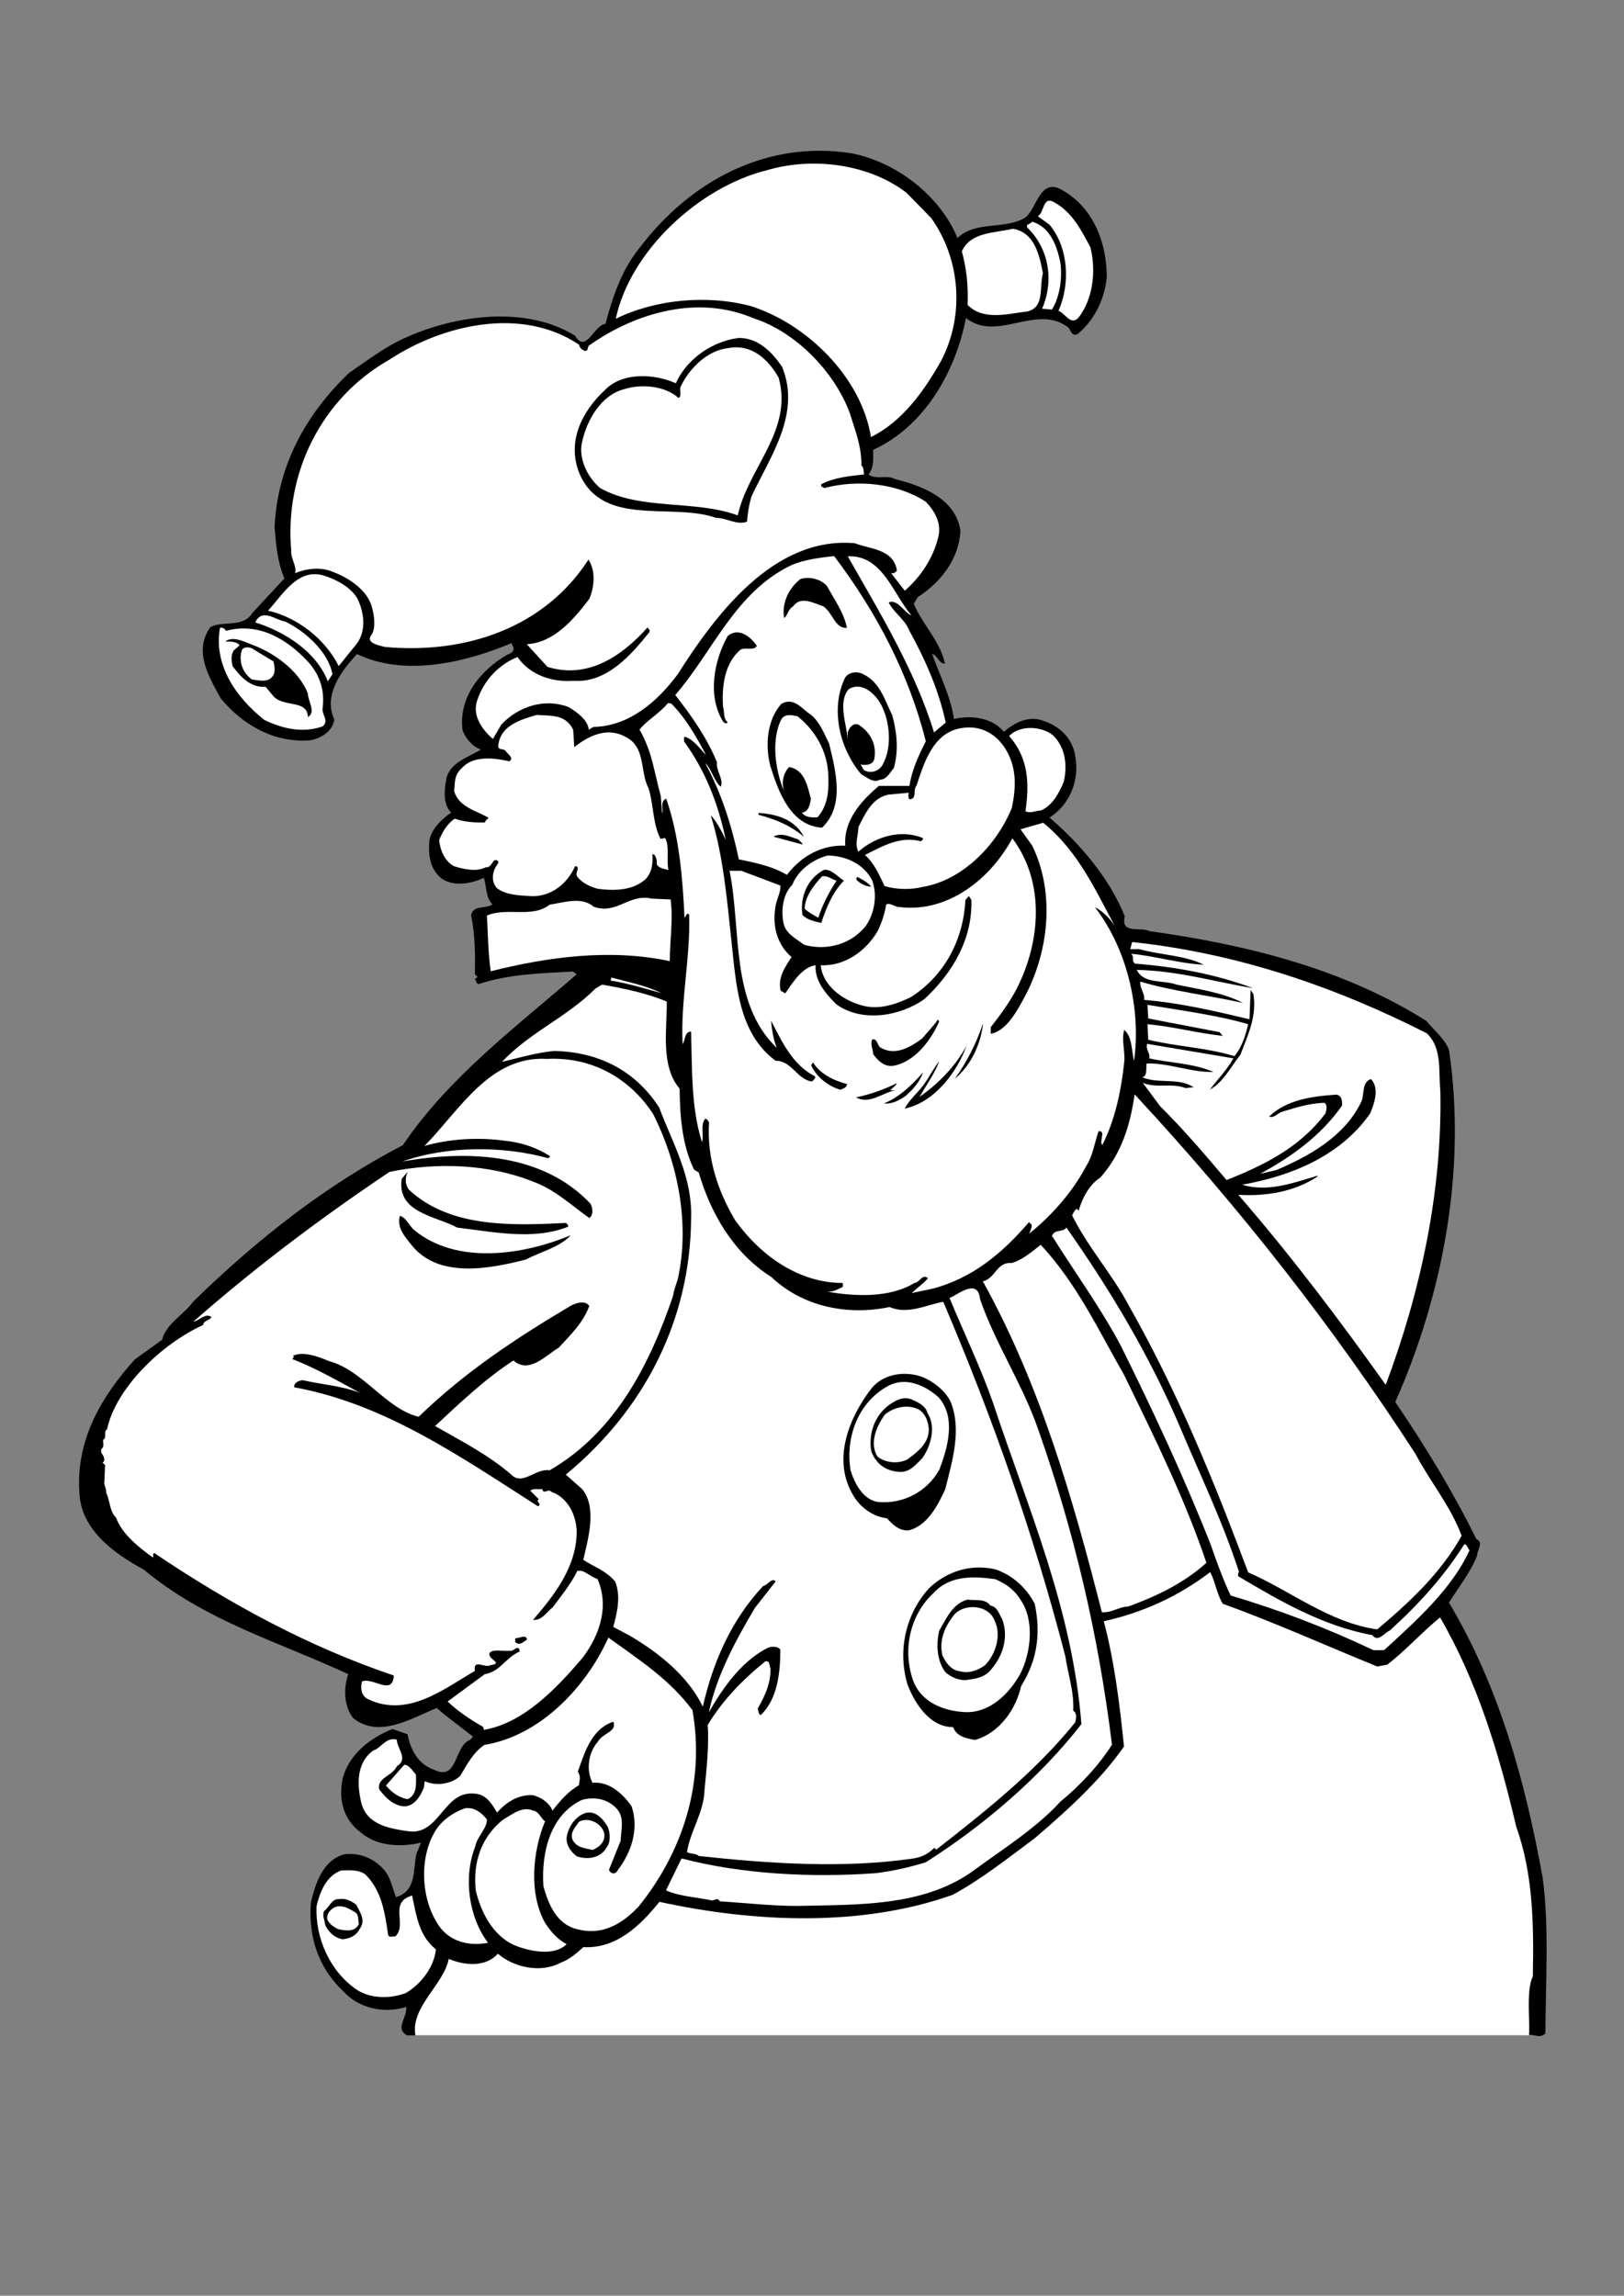<?xml version="1.0" encoding="utf-8"?>
<!-- Generator: Adobe Illustrator 21.0.2, SVG Export Plug-In . SVG Version: 6.00 Build 0)  -->
<svg version="1.2" baseProfile="tiny" id="Layer_1" xmlns="http://www.w3.org/2000/svg" xmlns:xlink="http://www.w3.org/1999/xlink"
	 x="0px" y="0px" viewBox="0 0 595 841" overflow="scroll" xml:space="preserve">
<rect x="0" y="0" width="595" height="841" fill="#808080" stroke="none"/>
<path d="M350.8,87.2c6.7-6.5,17.6-2.9,25-7.6c4.2-3.6,5.3-14.6,13.3-10c11.5,6.4,16.4,19.4,16.4,31.9c-0.7,7.8-4.4,15.7-10.7,20.9
	c-2.4,1-2.4-1.7-3.6-2.6c-11.8-8.6-25.8,5.7-37.3-3.3c-3.7,19.4-15.1,39.7-34,48.3c0,2.8,0.4,6.5-1.7,9c2.6,2.1,6.8,0,9.7,1.7
	c9.8,2.4,22.3,7.1,24,19c-0.6,10.3-7.1,18.7-15.7,24.3l-1.4,2.4c3.1,7.5,9.7,13.7,11.4,21.9c-2.2,0.1-2.6-2.9-4.7-3.6
	c2.6,7.5,6.8,15.4,8,23.9c5.7-1.4,13.9-0.8,18.3,4.7c4-3.5,9.2-6.1,14.6-4c6.5,2.2,11.1,7.1,11.7,14c1.2,8-2.2,16.8-9.6,21.4
	c11.5,9.8,22.2,22.6,27.6,36.2c-1.7,6.7,6,3.7,9,5.4c35.8,5,71,13.7,101.5,32.9c2.8,3.5,6.7,6.4,8.3,10.7
	c6.5,44.2-2.4,89.9-19.7,128.9c11,16.2,21.2,32.9,29.7,50.2c2.8,1.2,0.3,4,0.3,6c-2.4,6.2-6.9,11.7-10.3,17.3
	c18.3,30.8,27.9,65.2,34.3,100.8c2.4,17.3,1.1,38.1,1,57c-2.4,2.2-4-0.1-6.9,0.7H149.1c-4.6-2.5,0.3-6.7-0.3-10.4
	c-7.8,2.5-17.2,0.7-23-5.7c-9-8.5-12.9-19.7-11.9-32.6c1.7-6.9,4.3-15.4,12.2-17.6c5.3-0.7,10.3,1.2,14,5c3.1,3.1,3.5,7.1,5,10.7
	c7.9-2.5,6-10.4,7.6-16.4c0.8-1.1,0.8-2.5,1.7-3.6c-7.4,1.7-16.1,1.5-22.2-3.7c-6.4-4.7-8.2-11.9-6.7-19.6
	c2.2-8.9,10.1-15.1,18.3-18.3l5.5,1.9c1.1,5.7,3.9,11,9.7,13c8.9,4.4,7.2-8.7,13.3-11l1-1.1c-4.6-3.7-8.7-6.5-13.3-10.5
	c-9.2,3.7-21.2,11.4-30.7,3.6c-3.3-4.4-3.5-10.8-1.7-16c-25.4-11.8-52.6-19.6-74.9-38.3c-10.8-5.8-23-14.6-23.6-28
	c-1.4-19.1,7.8-35.2,20.3-49l10-7.2c1.5-6,7.8-9,11.4-14c23.9-23.3,48.8-42.7,76.8-57.3c16.9-25,41.5-43.3,63.7-62.6l-1.4-1
	c-11.5,0.6-23.9,1-34.5,4.6c-1-0.1-1-1.5-1.4-1.9l1-0.7l-1-1c0.1-7.5,0.1-14.4-1.4-21.6c0.7-3.9,5.4-2.2,7.8-4
	c-2.5-2.6-2.1-6.4-3.1-9.7c-4.7,2.1-10.7,3.3-15.3,0.4c-4.6-3.5-5.1-8.9-4.7-14c0.7-4.3,4.6-8,8-10.3c-3.3-3.3-2.4-9-1.7-12.8
	c1.7-5.8,8-7.5,12.6-10.3c-3.1-1.1-5.5-4-6.7-6.9c-1.7-11.8,6.2-22.1,16.6-28c1.2-0.3,2.8-1.5,1.7-3.1l-0.4-1
	c-16.1,6.8-38.8,12.6-56.6,4c-5.7,6.1-12.5,15.1-8.3,24c-0.7,4.4-4.9,6.9-8.9,7.6c-13,1-24.4-5.4-32.7-15.3
	c-4.3-7.9-10.1-17.2-3.9-26.1c4.3-2.6,12.1,0.4,15.5-5.3l11.7-12.6c-2.5-5.8-3.1-12.3-3.6-19c1.1-22.1,11.2-40.9,27.3-56.3
	c6.5-4.4,13.3-9.7,20.7-12.9c18.3-8.3,44.1-11.9,62.1-0.7c4,6.8,7.1-4.2,11.1-4.3c2.6-9.6,5.8-19.7,12.6-28
	c18.7-24.6,46.7-39.5,77.8-34.5C328.6,59.5,344.4,71.7,350.8,87.2z"/>
<path fill="#FFFFFF" d="M341.2,79.9c10.7,15.1,12.3,35.6,3.6,52.3c-6.1,10.8-14.1,22.2-25.7,27.9c-3.5-21.8-23.3-41.3-43.8-47.9
	c-16.2-4.4-35.4-2.5-49.7,4.6c5.3-25,30.7-48.4,55.6-54.5c16.8-4.9,37.2-2.2,50.9,8.3L341.2,79.9z"/>
<path fill="#FFFFFF" d="M399.5,90.6c2.1,8.3,1.1,18.7-4.3,25.7c-2.9,3.3-5.1-1.8-7.4-2.4c4.4-10,3.7-23.2-3.3-31.6l-4.3-3.1
	c2.5-1.1,1.7-7.8,6.2-5C393,77.9,396.3,84.6,399.5,90.6z"/>
<path fill="#FFFFFF" d="M388.5,96.2c0.7,5.1,0,12.3-3.1,17.2l-3.6-0.3c4.3-9.8,2.8-21.8-5.4-29.7c-0.7-1.5,1.2-1.1,1.7-2.2
	C384.8,83.1,387.3,90.3,388.5,96.2z"/>
<path fill="#FFFFFF" d="M382.1,100.1c-1.4,5.3,0.7,12.5-5.7,14c-7.1,0.8-16.1,3.5-21.9-2.4c0.3-6.9-0.4-13.5-2.1-19.6
	c3.2-7.2,12.1-6.7,18.7-8.3C379.1,85.1,380.9,93.7,382.1,100.1z"/>
<path fill="#FFFFFF" d="M311.3,151.2c1.9,6.2,4.4,12.2,4.3,19.3c1,0.8,0.7,2.2,1,3.3c-5.4,0.6-11,1.1-15.7,3.6c-0.4,1,0.7,1,1.1,1.4
	c12.3-3.3,26.9-1.7,37.2,5c3.5,3.7,6,8.2,4.4,13.6c-1.9,7.2-6.1,13.7-12.1,19l-5-6.4c0.6,0.1,1.5-0.1,2.1-1
	c-1.2-7.9-9.8-7.8-15.4-10c-29.5-2.6-50.8,25.8-64.9,48c-7.4,10-17.9,19.1-30.9,19.3l-1.7,1c-0.3-3.6-4.3-6.4-7.4-8.3
	c-8.7-3.3-18.3-0.3-24.6,6.4l-3.1,5.3c-3.9-3.3-7.8-8.7-5.7-14.3c2.4-7.2,7.9-13,14.7-15.7c4.7,6.7,12.8,9.3,20.7,8.7
	c11.9,0.8,20.8-9.3,27.6-17.8c0.4-0.4-0.1-1.2-0.7-1.7c-9.3,10.4-21.8,19-36.6,14.4l-7.6-8.3c10-0.6,17.1-9,22.9-16.6
	c1.9-4.4,2.4-10.3-0.3-14.4c-16.2,25.1-45.1,34.7-74.6,32c-2.1-0.6-7.1-1.4-5-4.3c1.7-2.2,1.2-6.9,0.4-9.7
	c-1.4-6.8-8.9-11.5-14.7-13.6c-4.2-1.8-9.7-1.1-13.6,0.6c0.8-2.5-1.7-5.5-1.4-8.3c-2.5-28.3,11-55.8,35.9-69.9
	c19.6-12.9,48.5-19.7,69.6-5.5c0,1,1.1,1.8,1.9,2.2c1.8,0.3,0.8-1.7,2.1-2.2c16.9-11.8,39.5-18.4,59.9-9.7
	C291.6,121.6,305.7,136.2,311.3,151.2z"/>
<path d="M286.6,134.5c6.9,17.2-4.4,32.7-11.2,47.2c-1,3.1-1.5,6.5-1.7,9.4c-3.7,1.4-7.5-1.4-11.4-1.4c-16.1-5.7-41.3,3.6-49.9-16
	c-4.9-11.7,0.7-22.9,9.3-30.9c6.7-6.8,18.6-5.7,25.9-2.4c4.2-9.2,13.6-15.4,23-16.6C277.8,123.7,283,129.1,286.6,134.5z"/>
<path fill="#FFFFFF" d="M285.3,138.4c5.3,19.4-11.2,33-15,50.4c-15.8-5.8-35.6-1.7-50.4-10c-5-4.2-7.9-11.2-6.7-16.6
	c1.7-8,6.8-17.5,15.7-19.7c6.1-1.9,14.8-1.2,19.7,3.3c1.5-0.8,0-3.2,1-4.6c3.2-6.5,9.7-12.9,17.3-13.7
	C275.5,125.9,281.6,131.8,285.3,138.4z"/>
<path fill="#FFFFFF" d="M305.6,203.7c15.7,20.8,27.3,43.1,33.6,67.8c-2.6,5.3-5.1,10.4-6,16.4h-11.2c-6.8,5.7-13,13-12.3,21.9
	c-8.3-0.4-16,3.6-21.4,10.7c-5.3-3.2-11.5-4.4-17.6-5.7c-2.6-12.3-6.4-24.3-12.3-35.2c2.2,1.8,3.2,6.7,5.7,8.6
	c1.1-2.8-1.9-6-1.4-8.9c-3.6-8.9-9.2-16.9-15.3-24.7c13.9-16,21.9-37.7,42.6-47.6C294.8,205,300.2,204.3,305.6,203.7z"/>
<path fill="#FFFFFF" d="M333.9,225.4c-2.4-0.7-5.1-6.2-8.3-4.7c1.8,3.7,6,6.2,7.6,10.4c5.8,10.5,10.7,21.6,13.3,33.6l-4.3,3.6
	c-6.9-22.6-19.8-43.8-31.6-64.5C323.3,203.2,327.2,217.6,333.9,225.4z"/>
<path fill="#FFFFFF" d="M130.8,219c2.8,5.5,3.6,12.6-0.7,17.6c-1.9,2.2-4,5-6,7.4c-5-10-15.3-17.9-25.9-20.3
	c5.7-6.2,11.2-16.2,21.2-12.6C123.7,212.6,128.2,215,130.8,219z"/>
<path d="M310.3,230c-4.4,0.4-5.1-5.5-8.7-7.9c-3.2-1-8.2-4-11,0c-1.9,1.1-2.1,3.5-3.3,4.3c-1-5.5,1.8-11.1,6-14.3
	c3.2-1,7.5,0,9.7,2.6C305.7,219.7,309.2,224.4,310.3,230z"/>
<path fill="#FFFFFF" d="M121.8,247l-1.7,2.6c-4.3-11.1-16.1-18.3-26.6-21.6c2.6-5.4,7.5-0.8,11-0.3
	C111.8,231.2,120.3,238.8,121.8,247z"/>
<path fill="#FFFFFF" d="M82.8,231.1c11.8-3.2,22.3,2.8,30.4,11.7c4.2,4.9,5.8,10.4,5,16.6c-0.4,2.4,2.5,4.6,0,6.7
	c-7.4,2.6-14.8,0.8-21.4-2.4c-10.4-8.3-18.6-20.1-16.2-33.7C81.6,229.8,82.3,230.2,82.8,231.1z"/>
<path d="M277.3,236.6c-1.1,1.9-4.2,0.4-6,1.4c-5.8,4.9-6.9,13.3-6.4,20.9c0.6,1.8,0,4.3,1.7,5.7c-0.4,0.7-1.2,0.3-1.7-0.3
	c-5.8-9.4-3.3-22.3,1.7-31.3C270.5,229.7,274.9,233.1,277.3,236.6z"/>
<path d="M112.8,254c0,2.9,3.1,6.8,0,8.7c-0.1-6.7-9.4-3.3-12.9-8l-2.6-3.1c-5.5,0.4-9.2-3.7-12.1-7.6c-0.4-2.1-0.7-3.7,0.4-5.7
	l2.2-1.9c-1-1.4-3.3-1.4-5.3-1.4c2.8-2.1,6.8,0,9.7,1.1C100.3,239.1,109.3,245.4,112.8,254z"/>
<path fill="#FFFFFF" d="M100.2,242.3c0.4,1.7,0.8,4-0.3,5.4c-1.7,2.5-5.3,1.5-7.6,1.2c-3.6-2.5-4.9-6.9-3.7-10.7
	c0.6-1.5,3.3-1.2,4.3-0.3L100.2,242.3z"/>
<path d="M326.9,262c1.7,6.2,2.4,12.9,0.6,19.3c-1.2,1.4-2.6,4.3-5,4.3c-2.6,1.4-4.7-0.8-6.9-1.9c-8-9.3-11.5-24.1-6-35.4
	c1.5-2.4,4.9-2.4,6.9-1.2C322.5,250.1,324.2,256.6,326.9,262z"/>
<path fill="#FFFFFF" d="M322.9,258.3c3.2,6.2,3.9,15.3,0.7,21.4c-1.2,2.8-4.6,3.9-7.1,2.4l-1.2-2.1c0.6,0.3,4.4,0.7,5-1.9
	c1-5.1-1.2-9.7-5.7-12.6c-2.2-1-3.7,1.5-4,2.9v2.4c-0.4-5.4-3.7-13.5,0.3-18.3C315.7,249.5,320.7,254.1,322.9,258.3z"/>
<path fill="#FFFFFF" d="M245.9,257.7c5.4,5.4,9.2,12.2,12.8,18.9c-2.1-2.1-4.6-5.8-7.8-6.7c-0.6,0.4-0.1,1.1-0.3,1.7
	c7.9,10.8,12.6,23,15.3,36.1c-0.8-1.7-3.1-6.7-5.5-9c4.6,14.6,6,31.2,7.6,46.2c1.7,15.3,2.4,33.6,16.2,43.7
	c5.8-0.1,7.9,6.9,13.3,7.6c0.6-0.6,1.4-1.1,1.1-1.9c-8.3-4.2-12.2-12.9-16.1-20.4c0.3,3.2,0.8,6.8,2.1,10
	c-17.2-16.6-12.9-43.1-17.3-64.9h4.3l14.3,5.4c0.3,2.5-1.7,5.5-1.9,8.6c-1,6.8,1,13.3,6,17.6c-2.4,3.7-5.1,7.6-4,12.3l1.7,1
	c2.5-3.6,6.2-9.7,11.1-10.3c-0.3,5.8,3.7,10.4,7.6,14.3c9.4,6.8,23.4,4.4,32.3-1.9c10.5-9.8,17.6-22.1,17.2-36.3
	c-0.4-0.4-0.4-1-1-1.4l-1.2,1.4c-0.7,14.4-7.5,27.6-20,35.6c-5.4,2.6-11.9,4.9-18.3,2.9c-6.7-1.9-14-7.1-14.7-14.6
	c8.6,0.4,16.5-5,20.9-12.6c1.5-3.1,2.5-6.2,3.1-9.7c1.7-0.7,3.2,1.1,5,1c17.6,2.1,33.2-10.3,41.2-25.2c12.1,16.1,10.3,37.9,1.7,54.9
	c-2.6,5.1-6,9.6-9.6,14.3v2.4c5.7-1,9.6-8.3,12.3-13.3c8.9-16.5,11.4-38.1,2.9-55.6l-4.3-6l8.3-2.4c13.2,10.7,19.4,25.4,26.9,39
	c-1.5-3.1-5-6.7-7.9-8c11.9,15.4,16.9,37.5,14.3,56.3c-1-3.9-0.6-8.9-3.6-11.4c-1.1,3.5,0.4,8,0,11.7c-1.1,10.4-3.3,21.1-8,30.4
	c-1.4-1.1,1.5-5.3-1.4-5c-1.5,4.3-2.1,9-4.6,12.9c-4.9,9.3-12.5,17.9-20.9,24.7c0,0.1,1.1-2.1,1-3.3l-1-1
	c-10,11.7-20.9,20.5-35,24.3l-8,1.7c1.8-1.7,4.3-3.5,6-5.4c-2.1-1.9-2.9,1.5-5,1.7c-8.9,5.5-21.9,5-32.3,3.1
	c2.1,0.4,4.2-0.7,6.1-1.7v-1.4c-15.8,0-29.8-9.6-39.4-22.9c-6.4-10.7-10.5-23-9.6-35.9c-0.4-0.6-0.6-1.2-1.4-1.4
	c-1.9,2.2-0.4,6-1.2,8.6c-4-12.5-3.6-26.6-4-40.5c-2.5,0-2.1,3.3-3.1,4.6c-0.8-16.1,2.9-31.6,2.4-47.6c-0.3,0.1-0.6-0.1-0.7-0.3
	l-1,1.7c-0.7-14.8-1.9-29.8-6.7-43.7c-2.4,0.8-1,4.2-1.4,5.4c-0.4-1.9-0.4-4.3-0.6-6.4c-2.4-8.6-3.2-16.5-7.8-24.3
	c2.5-3.3,7.2-5.8,10.4-9.7L245.9,257.7z"/>
<path d="M303.8,272.5c2.5,10.4,5.7,22.7-2.6,30.7c-11.7-0.7-16.1-13.5-19-22.7c-1.9-7.6-1.2-16.6,4-22.6c4.7-2.8,7.6,1.9,11,4
	C300.4,264.6,302,268.8,303.8,272.5z"/>
<path fill="#FFFFFF" d="M210,267.3l0.4,6.4c5.4-4.3,12.2-7.5,18.9-3.7c7.4,3.7,5.1,12.8,8.3,18.7c1.9,6,1.5,13,4.4,18.6l1.7-0.3
	c1.7,3.1,0.4,7.9,1.2,11.7c-1.5-0.4-3.5-0.6-4.3-2.1c0.1-1.4-0.1-2.6-1-3.6H239c0.3,3.1-0.1,6.5-2.4,9c-4.6,4.2-11.2,4.4-17.6,3.6
	c-2.8-0.8-5.8-2.1-7.6-4.6c-0.8-1.5,1.5-3.5-0.7-3.7c-2.8,6.4-8.7,11.2-16,11c-4.6-0.3-9.2-0.4-12.6-2.9c-1.9-2.1-1.9-5-0.7-7.4
	c0.3-0.8,1.2-1.4,1.2-2.4c-2.1-2.1-2.2,2.5-4.6,2.1c-3.5,1.8-8.2,0.7-11.7-0.4c-3.5-1.9-5.1-6.1-5.4-9.6c1.2-2.9,2.8-5.8,5.7-7.8
	c3.3,1.2,7.5,1.5,11,1.4c0.3-0.7,0.8-1.1,1.4-1.7c-4.2-2.6-10.7-3.7-12.6-9.7c0.3-3.5,0-6.1,2.9-8.6c4.2-4.7,12.1-3.6,17.3-2.4
	c1.8-1.2-0.4-2.5-1.2-3.6c-0.7-1.4-3.2-0.1-2.8-2.4c0.8-7.2,8.3-9.3,14-11C202.2,262.3,207.1,261.6,210,267.3z"/>
<path fill="#FFFFFF" d="M303.4,282.8c0.4,6.2,0.1,12.2-3.9,16.6c-2.2,0.1-4.4,0.1-5.7-1.7c2.5-0.3,2.9-2.9,3.3-5
	c-1.2-4.4-2.2-10.8-8-11.7c-2.1,2.2-2.8,5.5-1.9,8.7c-3.1-7.4-4.9-19-0.7-26.6c1.7-1.7,3.6-1.1,5.7-0.7
	C298.6,267.5,302.8,274.8,303.4,282.8z"/>
<path fill="#FFFFFF" d="M368.1,273.9c4.4,6.8,4.3,14.1,2.6,22.1c-5.5,13.5-17.9,26.4-32.6,28.9c-4.3,1.1-9.7,1-14-0.3
	c-1.9-3.9-3.7-8.3-7.2-11.4c6.2-3.1,13-7.1,20.5-5c0.4-0.4,1-0.7,0.7-1.2c-7.9-3.3-17.3-0.6-23.6,5c-1.5-2.9,0-6,0-9
	c2.5-4.9,5-10.7,11-11.9l7.4-0.7c0,0.7-0.3,1.7,0.3,2.4c2.9,0,1.2-3.6,2.6-5c2.8-8.6,6.2-19.6,16.6-21.1
	C359.1,265.6,364.7,268.7,368.1,273.9z"/>
<path fill="#FFFFFF" d="M385.7,269.3c4.6,4.3,5.5,11.1,4,17.2c-1.7,4-4,8.5-8.3,10.4c-1.9,0-3.7,1.2-5.7,0.3
	c1.5-10.3,1.1-19.6-6-27.6C373.7,265.6,381.4,265.9,385.7,269.3z"/>
<path d="M294.5,306.5c-5-4.2-10.7-6.5-16.6-8v-0.7C284.4,298.2,291.2,300.1,294.5,306.5z"/>
<path d="M294.1,309.4l-10.7-2.9c2.8-1.7,6.2,0.1,9,1C293.2,308.2,293.8,308.7,294.1,309.4z"/>
<path fill="#FFFFFF" d="M319.6,322.6c1.9,5.4,0.8,12.1-2.4,16.6c-5.4,6.8-14.4,9.2-22.6,6.9c-2.4-1.9-6.5-3.9-7.4-7.4
	c-1.2-4.9-0.4-11.2,3.1-14.6c2.1-5.4,7.6-9.3,12.9-10.7C310,313.5,316.5,316.5,319.6,322.6z"/>
<path d="M309.2,322.6c-4.2,4.3-6.5,10-8.3,15.5c-2.4-0.6-5-1-6.9-2.9c-1-6.7,1.9-13.5,8-16.6C304.9,318.5,306.8,321.2,309.2,322.6z"
	/>
<path fill="#FFFFFF" d="M306.5,322.6c-2.8,4.3-5.1,8.7-6.7,13.6c-1.7-1-3.5-1.9-5-3.3c0.1-4.4,3.3-8.6,6.4-11.9
	C303.4,320.7,304.7,322.2,306.5,322.6z"/>
<path d="M319.2,324.8c-1.8,0-4-1-5.5-2.6l0.3-1C315.8,322.1,317.9,323.2,319.2,324.8z"/>
<path fill="#FFFFFF" d="M245.7,329.5c1,7.6-0.3,14.7-0.3,22.6c-21.9-4.7-44.9-1.5-65.6,3.7c-1-6.7-1-13.6-1.4-20.4
	c7.4-3.2,16.5,1.1,23-4c4.9-0.7,11.7-3.1,16,0.7c8.5,3.2,13-4.9,21.4-2.9L245.7,329.5z"/>
<path fill="#FFFFFF" d="M522.7,378.5c5.7,5.3,4.3,13.6,5,20.9c0.8,37.3-7.4,74.3-20,107.9c-16.6-23.3-34.4-47-54-69.6
	c10.4,0.6,20.7-1.2,29-6.7v-0.3c-8.6,2.5-18,6.2-27.6,3.3c17.9-3.2,35.9-10.4,46.9-26.1c1.5-3.6,3.5-9.2,0.3-12.6
	c-3.7,1.1-2.1,6.2-3.9,9c-6.2,12.3-19,19.3-30.7,24.3l-6,1.4c11.2-6.1,22.1-13.7,30-25c0.1-1.7-0.1-3.7-2.1-4
	c-9,0.6-18.2,1.9-24.6,8c1.5,0.8,2.9-1,4.6-1.7c5.1-1.5,10.1-3.2,15.7-3.3c1.1,0.8,0.7,2.8,0.3,3.9c-9.6,12.8-23,19.1-36.2,24.4
	c-7.8-9.2-15.8-18.6-24.3-27l-6.4-8.6c5.4,2.1,10.3-0.1,15.7,1.9l2.9-0.3c-5.5-3.7-12.9-1.1-18.9-3.7c2.1-0.1,1.4-3.5,1.7-5
	c7.9-0.3,16.2,3.3,24.5,3.1c-7.2-3.2-16.1-3.3-23.6-5c0.7-1.5-1.4-3.2-0.7-5.3l31.6,5.3c-2.2,4-5.7,7.6-8.6,11.4
	c4.7-2.4,7.6-8.2,11.2-12.8c2.6-6.9,6.1-14,4.7-22.2l-1-1.4l-0.4,10.7c-12.2-2.9-25.2-6-38.6-7.1c0.3-2.5-1.7-4.2-1.4-6.7
	c12.2,3.6,25.5,5.1,37.6,7.8c-7.1-3.7-16-5-24.3-6.7c-4.9-1.8-12.1-0.1-14.6-5.4c15,0.3,28.7,4.4,42.6,6.7c-13.3-5-28-7.8-43.3-9
	c-1.4-1.2,0-2.4-1.4-3.6c8.2,0.7,17.8,3.6,26.6,4c-6.9-3.5-15.8-3.5-23.6-5.7h-3.3l0.7-2.6C453.4,349.2,489.2,361.5,522.7,378.5z"/>
<path fill="#FFFFFF" d="M242.3,363.8c-5.5-1.5-12.2-3.6-18.6-4.6l0.3-1.1C230.3,359.8,236.6,361,242.3,363.8z"/>
<path fill="#FFFFFF" d="M244.3,366.9c0.1,10-2.4,23.6,4.7,31.9c0.1,10.5,1,20.9,5.3,29.7l1.7,1c4.3,14.7,12.5,29.4,26.6,38.3
	c11.2,10.7,27.7,14.3,43.3,11c6.8,2.9,13.3-0.8,19.7-1.9c17.9,42,33.2,85.2,44.7,129.8c1,6.7,3.3,13.2,2.9,20
	c1.5,0.8,1.1,3.1,0.7,4.3c-14.7,18.2-33,32.6-50.9,46.6l-0.7-0.7c-2.4,2.5-5.1,3.6-8.3,4c-25.1,3.6-52.2,1.8-78-1
	c-1.1-1.1-2.9-0.6-4.3-1.4c1.1-7.5,6.2-14.6,6.4-22.6c0.8-7.8,1.7-16.9,1.2-24c5.4-9,12.8-16.6,21.1-23.3c1.8-0.4,1.4,1.8,1.9,2.6
	c0.1,5.7-2.2,10.3-4.7,14.7c0.4,0.7,0,1.8,1.1,2.4c6.2-5.8,7.2-15.8,7.2-24c-1.1-1.5-3.9-1.2-5.3-0.3c-9.3,5-16,14.7-20.9,23.3
	c2.8-13.3,9.7-26.2,16.9-38.3c2.6-3.3,5.1-6.5,7.6-9.7c-1.5-1.5-2.9,1.4-4.6,1.7c-11.8,12.6-18.4,28-22.1,44.2
	c-5.4-11.2-16.1-19.7-26.6-25.9l-6.2-3.3c1.5-5.7,2.8-11.2,0.7-16.6c-3.3-4-7.8-5.4-11.7-8c1.8-7.8,5.1-19.1-0.4-25.9l-6-5.3
	c29.1-24,45.6-57,45.9-93.6c0.6-15.4-6.7-27.6-11.7-40.9c-9-13.9-22.6-20.4-38.6-20.7c-6.7,0.7-12.8,2.5-19,4
	c10.5-11.1,23.6-16.2,34.3-26.9l2.4-1.4C228.7,362.1,236.8,363.8,244.3,366.9z"/>
<path fill="#FFFFFF" d="M457.3,375.2c-1,4.2-2.2,8.2-5,11.7c-10.1-3.1-21.2-3.5-31.6-6l-0.3-5.7c9,0.8,18.6,3.3,27.6,4.3l-1.2-1.4
	l-26.1-5l-0.3-5C432.9,370.2,446.1,371.9,457.3,375.2z"/>
<path d="M344.1,374.2c-3,6.9-8.9,14.7-16.6,16.2c-3.3,0.6-5.8-1.7-7.6-4.3c0-1.8-1.2-3.6-0.3-5.3c1.7-0.6,1.9,2.2,2.9,2.9
	c5.4,3.3,11.1-0.1,15.4-3.3c1.7-2.1,4.3-4.7,5.7-6.9L344.1,374.2z"/>
<path d="M349.8,395.2c4.6-6.4,7.9-13,10.4-20.4C359.4,382,356.1,390,349.8,395.2z"/>
<path d="M331.5,406.1c1.4-3.1,5.5-6.4,7.6-9.7c1.7-2.5,3-5.1,5-7.6c-1.4,4-4.7,8.7-7.2,13c6.8-4.7,13.2-11.2,17.2-18.7
	C350.7,392.8,342.2,403.9,331.5,406.1z"/>
<path fill="#FFFFFF" d="M239.3,408.1c9,17.8,13.6,40.2,9,60.6c-0.7,2.1-1.4,3.9-1.7,6c-8.3,24.4-20.8,49.8-45.2,63.9
	c-5.4-0.8-10,6-14.3,1.4c-8.7-7.4-18.3-12.2-27.7-17.6c8.9-8.3,18.6-17.5,28.7-24c5.8,5,11.7-1.8,16.6-4.7c4.6-5,9-9.2,11.2-15.3
	c-1.5-2.2-5-1.1-6.9,0c-19.7,11.7-38.6,24.1-55.6,40.6c-11.9-2.8-20.4-17.1-32.9-20.4c-4-1.7-9.4-3.7-13.3-1.9
	c1.2,0.3-0.1,0.6,0,1.2c8.5,3.3,16.5,7.9,24.6,12.3c-6.5-2.5-14.4-3.1-20.9-4.6c-1.1,0.1-2.6,0.6-3.1,1.9v0.7
	c33.3,6.1,61,25.5,89.3,43.6c1.7-1-1.1-1.5,0.3-2.6l-3.1-3.1c1.1-1,2.9-0.4,4.4-0.6c0.4,2.2,2.2-0.4,3.3,1c6,2.1,9,8.3,9.3,14.3
	c0,13-7.9,23.2-16,32.6c3.2,0.3,4.7-2.6,7.2-4.6c3.3-4.4,6.7-8.6,9-13.3c2.5-0.7,4.7,2.2,7.4,2.9c4.4,10.1,0.8,20.5-5.3,28.7
	c-10,11.8-21.9,24.1-36.3,26.6l-0.3-1.1c-4.6-2.6-9.4-5.8-13-9.3l13.6-10c5.8-1,7.5-6,12.8-8.3c-0.3-3.1-2.4,0.3-3.7-0.3
	c-2.4,0.3-6.5-0.8-7.4,1c-0.4,2.4,5.3,3.5,0.4,4.3c-2.1,1.2-6.5-2.5-5.7,2.1c-11.7,6.8-24.7,17.3-39.3,10.3c-2.5-1.4-2.6-4-2.1-6.4
	c4-1.8,11.2,5.5,11.7-2.2c-31.1-10.5-60.1-26.2-87.8-44.9c-0.6,0.3-0.3,1-0.4,1.7c-5.1-3.6-11.5-8.7-13.6-14.7
	c-2.4-2.2-2.1-6.1-3.6-9c0.1-1.2-0.4-2.2-0.7-3.3l0.3-6.9l-1-1c0.6,0,0.7-0.6,0.7-1.1c0-1.7-1.7-2.1-1-3.9c1.2-0.7,0.4-2.4,0.6-3.3
	c1.5-0.6,0-3.2,1.4-3.7c3.1-15,19.8-31.3,35.2-38.3c0.3-1.8,2.1-1.5,3.1-2.9c-2.2-1.7-4.3,1.2-6.7,1.7
	c23.2-20.4,47.6-38.6,71.9-54.9c17.3-3.6,36.6-2.9,52.7,3.6c7.8,2.8,13.9,8.6,20.5,13.3c1.7-1.1,1.2-4,0.4-5.3
	c-17.2-18.2-44.1-19.8-68.9-15.4c16.4-5.8,36.9-5.8,53.5-1.2l0.7-0.7c-4.7-3.1-10.4-5.1-16.6-5.7c-9.8-1.4-20.5-0.7-29.5,1.9
	c13-13.2,23.9-33.1,44.9-31.9C216.4,387.1,230.5,394.6,239.3,408.1z"/>
<path d="M310.3,397.1c0,1.4-1.5,1.7-2.4,2.1c-4.3-1.2-8.9-4.7-10.7-9l0.7-1C300.4,393.4,305.6,395.9,310.3,397.1z"/>
<path d="M331.9,401.4c-2.4,1.7-5.3,3.2-8,2.8c5.3-2.1,10.3-6.7,14.3-11.4C337.1,396.1,334.7,398.9,331.9,401.4z"/>
<path d="M328.6,396.8c-0.4,1-1.7,1.7-2.4,2.6h1.7c-4.7,1-9.4,5.3-14.3,2.6C318.6,401,323.7,399.2,328.6,396.8z"/>
<path fill="#FFFFFF" d="M518.6,532.6c5.3,10.1,13,19.3,16.9,30c-7.6,13.6-18.7,24-30.9,34.3c-17.6-2.5-31.5-14-47.3-20.9
	c-12.5-33.4-25.9-66.3-43.6-97.5c-6-11.5-15.3-21.8-20.9-33.3c0.4-0.8,0.8-1.7,1.7-2.4l0.7,0.7c1.2-4.2,3.6-9.3,7.9-12.1
	c7.8-8.7,11-19.3,12.6-30.5C454.7,442.9,488.8,486.6,518.6,532.6z"/>
<path d="M149.8,435.8c15,14,37.5,13.2,57.6,12.2c0.3,0.4,1,0.8,0.7,1.4c-12.8,5.1-27.7,1.8-40.6,0.3c-7.6-4.2-22.3-5.4-20.3-17.9
	l2.2-2.6C148.6,430.9,148.1,433.4,149.8,435.8z"/>
<path d="M151.5,450.4c15.7,13.2,40.4,9.3,57.6,2.1c-3.9,4.4-11,6-16.4,8.9c-13,3.3-32,7.2-41.9-5.3c-2.5-3.1-5.5-6.4-4.3-10.7
	C148.6,445.9,149.8,448.7,151.5,450.4z"/>
<path fill="#FFFFFF" d="M390.7,449.7c16.4,23.3,30.7,47.4,41.6,73c7.4,17.6,15.7,34.8,21.6,53c-0.1,0.4-0.4,1-0.3,1.7
	c15.5,9.2,31.2,18.3,49.2,21.6c2.1,2.8,4.3-0.8,6.4-1.7c10.8-9.8,19.8-19.8,27.3-31.6c1,0,1.2,1.5,1.9,2.2
	c-6.4,14.1-19.4,25.7-31.3,36.6h-3.9c-16.9-8-34.3-14.7-52.3-20c-2.6-5.4-5.1-12.2-7.3-18.6c-9.8-24.8-21.1-49-33-73
	c-7.4-13.9-16.8-26.8-25.2-40.2C386.6,450.1,389.4,451.6,390.7,449.7z"/>
<path fill="#FFFFFF" d="M411.8,503.6c11,22.6,22.2,45.1,30.2,68.9c-8.3,7.5-18.4,12.3-28.6,16c-3.5,0.1-6.1,2.4-9.7,2.1
	c-10.7-42-22.7-83.5-43.6-121.2c4.7-1.1,5-7.2,10.5-6.7c4-1.1,7.5-4.2,10.7-6.7C394.6,470.3,402.5,487.4,411.8,503.6z"/>
<path fill="#FFFFFF" d="M299.6,472l1.9,0.4L299.6,472z"/>
<path fill="#FFFFFF" d="M359.1,476c5.7,16.5,15.7,31.3,21.4,48c13,37,21.9,74.6,26.9,115.1c-4.6,7.4-11.8,15.1-18.9,20.9
	c-9.2,10.1-22.1,18-32.7,25.9c-18.2,12.5-41.1,11.8-63.8,12.3c-9.3,0-19-1.1-28.3-1.7c-0.8-1.5-1.7-0.4-2.8-0.3
	c-5.5-1.2-11.7-1.4-16.9-3.7l5.7-11.7c22.1,5.8,47.7,7.1,71.2,5.4c6.4-0.8,12.5-2.2,18.3-4c20.8-13.2,41.6-30.8,57-50.6
	c-3.3-42.3-19.6-79.1-32.3-117.5c-4.6-13.2-10.7-25.7-16-38.6C351.1,474.2,358.3,468,359.1,476z"/>
<path d="M348.2,513.3c4.3,10.3,0.7,21.9-1.9,32.3c-2.5,5.4-6.4,13.3-13.3,15c-3.5,0.3-6-2.1-8-4.4c-5.4-0.6-10.3-4.3-12.9-9.3
	c-7.1-12.9-0.8-27.9,7.2-38.3c4.4-5.4,12.1-6.4,18.3-4.3C341.6,505.8,346.1,509.2,348.2,513.3z"/>
<path fill="#FFFFFF" d="M343.9,511.9c6.5,7.4,3.3,18.4,0.3,26.4c-4.6,8.3-13.5,12.8-22.6,11.9c-5.4-0.8-8.6-6.9-10-11.7
	c-1.9-12.2,2.9-25,14-30.9C331.9,504.3,339,507.5,343.9,511.9z"/>
<path d="M339.8,517.6c3.3,5.1,1.2,12.2-1.9,16.6c-2.4,2.4-4.6,5.1-8,5c-5-0.1-9-2.8-10.7-7.6c-1-6.4,1.1-12.6,6.1-16.6
	c2.5-1.8,5.3-3.6,8.6-2.4C336.2,513.6,339.1,514.9,339.8,517.6z"/>
<path fill="#FFFFFF" d="M337.2,516.7c2.1,1.8,2.9,4.2,3.1,6.9c0,5.1-4,8.2-7.8,11c-3.2,1.7-8,1.4-11-1c-3.1-5-0.3-11.1,2.6-15.3
	C327.5,515.3,333.3,514.2,337.2,516.7z"/>
<path d="M379.1,587.5c2.4,11.4,0.7,21.1-5,30.2c-1.8,8.3-7.9,17.2-16.9,19.7c-3.1-0.6-6.7-1.2-8-4.7c-8.5,0-13.9-8.5-16.6-15.3
	c-3.9-12.5-0.8-26.2,7.8-35.6c6.4-6.1,15.1-9,24.3-6.9C370.8,577,375.9,581.4,379.1,587.5z"/>
<path fill="#FFFFFF" d="M448,587.5c19.1,6.9,37.7,15.3,56.6,23l3.7-0.7c6.8-5.3,12.5-11.7,19.3-17.3c13.7,23.6,21.6,49.8,27.9,76.6
	c6.1,17.1,6.5,35.2,6.1,54.9c-2.5,5.1-1,15.8-1.4,21.6H152.2c-1.9-10.3,10.5-18.7,12.2-28c5.7,2.4,13.5,3.2,18-1.9
	c6,5.1,15.7,7.2,23,3.3c2.9-1,5.7-3.3,8.3-5.7c12.1,0.6,20.8-7.8,27.9-16.6c34.8,7.6,74.2,9.3,107.5-2.6c10.5-5.7,20.3-13.5,30-20.7
	c11.7-10,24.1-21.2,32.7-33.6c-1.5-15-3.5-31.2-7.4-45.9c14.1-3.1,27.2-9,39-18C445.3,579.6,445.8,583.9,448,587.5z"/>
<path fill="#FFFFFF" d="M373.8,585.9c5.3,7.4,4,19.4,0,27.3c-4,7.2-11.1,14.3-20,14c-8-0.3-16.4-3.6-19.3-11.7
	c-3.9-11.2-1.1-24,7.6-32c6-6.5,14.7-6.1,22.6-5C368.5,580.2,371.6,582.3,373.8,585.9z"/>
<path d="M362.9,588.2c2.5,0.3,3.2,3.2,4.3,5c2.4,6.4,0.3,13.3-4,18.3c-2.5,3.2-6.1,3.5-9.6,4c-2.8-0.1-5-1.1-7.1-2.8
	c-3.2-4-3.6-10.1-2.4-15.3c2.5-4.3,5-10.1,10.4-11.4C357.5,586.4,360.9,585.5,362.9,588.2z"/>
<path fill="#FFFFFF" d="M364.5,593.9c2.4,5.1,0.4,12.1-3.7,16.2c-2.6,1.8-5.8,3.1-9.3,2.1c-3.1-0.4-5-3.2-6.2-5.7
	c-1.4-5.8,1-10.8,4.3-15C353.3,587.3,362.3,587.7,364.5,593.9z"/>
<path d="M193.1,600.6c-1.2,0.8-2.5,2.2-4,1.2c-0.6-0.3-0.3-1.1-0.3-1.7C190.2,600.3,192.7,598.5,193.1,600.6z"/>
<path fill="#FFFFFF" d="M253.7,626.5c4.7,26.6-3.6,51.9-19.7,71.9c-6.1,6.4-13.3,10.8-22.6,8.3c-7.5-1.8-10.5-9.2-12.3-15.7
	c-0.8-11.9,2.2-25.9,14-31.6c4.7-1.4,10-0.4,13.3,3.7c2.4,3.3,1.1,7.4,1,11.2l-4.3,10.7c0.8,1.7,2.5,1.7,3.3,0
	c4.9-6.4,7.8-15,5-23.3c-3.2-4.6-8.2-9.2-14.3-8.6c-2.5-4.7-1.5-11.2,1.9-15c1.8-3.3,7.2-3.7,5.7-7.4c-8.2,2.8-10.5,11.5-13,18.3
	c1.2,1.7,0.6,3.2,0.4,5c-3.9,2.2-6.9,5.7-9.7,9.3c-1-2.8-4.3-5.1-7.4-5.7c-5.3-0.1-9.4,2.5-12.9,6.4c-1.5-2.5-3.3-5.8-6.7-6.7
	c-12.8-2.8-13.7,14.8-25.4,13.6c-6.9-1-15.4-2.2-17.6-10.3c-1.5-6.4-2.1-14.6,4.3-19.3c3.1-1,4.7-5.1,8.7-4c0,3.2,4.4,7.1,0,9.7
	c-1.5,3.6-7.6,4.3-6.4,8.6c2.1,2.6,4,4.7,6.9,5.7c5,1.8,7.8-2.6,9.4-6.4l0.3-2.4c4.2,1.9,9.7,1.1,13-1.9c2.4-4,4.7-8.6,8.9-11.4
	c20.4-3.3,37.3-21.2,45.4-39.3C233.7,607.7,245.5,615.3,253.7,626.5z"/>
<path fill="#FFFFFF" d="M152.4,650.1c0,3.1,0.6,7.4-3.1,9c-3.3-0.7-5.7-2.4-7.9-5l6.7-7.6C149.8,646.4,151.3,648.9,152.4,650.1z"/>
<path fill="#FFFFFF" d="M178.4,666.5c0,3.5-3.6,6.2-4.3,10c-4.4,11.2-2.4,25.8,4.7,35.2c-6.2,1.2-13,0-17.3-5.3
	c-7.1-9.3-8.2-24.8-2.4-35c2.4-4.4,6.9-7.5,11.4-9C173.8,662,176.4,664,178.4,666.5z"/>
<path fill="#FFFFFF" d="M199.7,667.2c-4.6,11-6,26.5,0,37.2c2.1,3.2,4.6,6.1,7.9,7.8c-4.6,4.6-13.9,2.6-19.3,0.3
	c-8.2-3.7-12.3-12.8-14-20c-1.1-10.5,2.2-19.7,10-25.9c3.3-1.9,7.1-5.1,11.1-3.3C197.5,663.6,198.1,666.1,199.7,667.2z"/>
<path d="M222.6,669.1c1,2.2,1.2,5.7-0.3,7.6c-2.2,4-7.1,4.7-11,3.3c-2.2-1.7-3.9-4-3.7-6.9c0.6-3.9,3.2-7.8,7.1-9
	C218.5,663.3,221,666.5,222.6,669.1z"/>
<path fill="#FFFFFF" d="M221.4,671.7c0.4,3.1-1.9,5-4.3,6c-2.8-0.7-6-0.8-7.4-3.9c-0.8-2.8,1.1-4.4,2.4-6.4
	C215.3,665.5,220.5,667.7,221.4,671.7z"/>
<path fill="#FFFFFF" d="M133.9,686.7c6,6,7.1,14,8.3,22.1c0.4,1.2,1.7,0.4,2.6,0.6c4.6-4.3-2.6-12.5,6.2-15
	c1.5,7.2,2.5,14.8,8.7,19.7c-0.6,6.2-5.1,12.5-11,16c-5.8,2.2-12.9,2.1-18-1.2c-9.8-6.7-15.3-19-14.7-30.7c1.2-5.1,3.5-11,9-13
	C128.3,685.1,131.5,684.9,133.9,686.7z"/>
<path d="M130.5,697.7c1.4,2.9,3.7,5.8,1.2,9c-1.2,2.5-3.7,3.5-6.2,3.7c-2.8-0.4-5.4-2.8-6.4-5.4c-0.1-1.7-1.2-3.3-0.3-5
	c1.8-1.2,2.6-4.4,5.3-4.3C126.8,695.3,128.6,696.4,130.5,697.7z"/>
<path fill="#FFFFFF" d="M130.1,700.5c1.5,1,1,2.9,1.4,4.3c-1.5,3.2-5.1,2.4-7.6,1.9c-1.7-0.8-3.3-1.9-4-3.6
	c-0.4-2.2,1.7-4.3,3.6-4.7C126.1,698,128,699.3,130.1,700.5z"/>
</svg>
